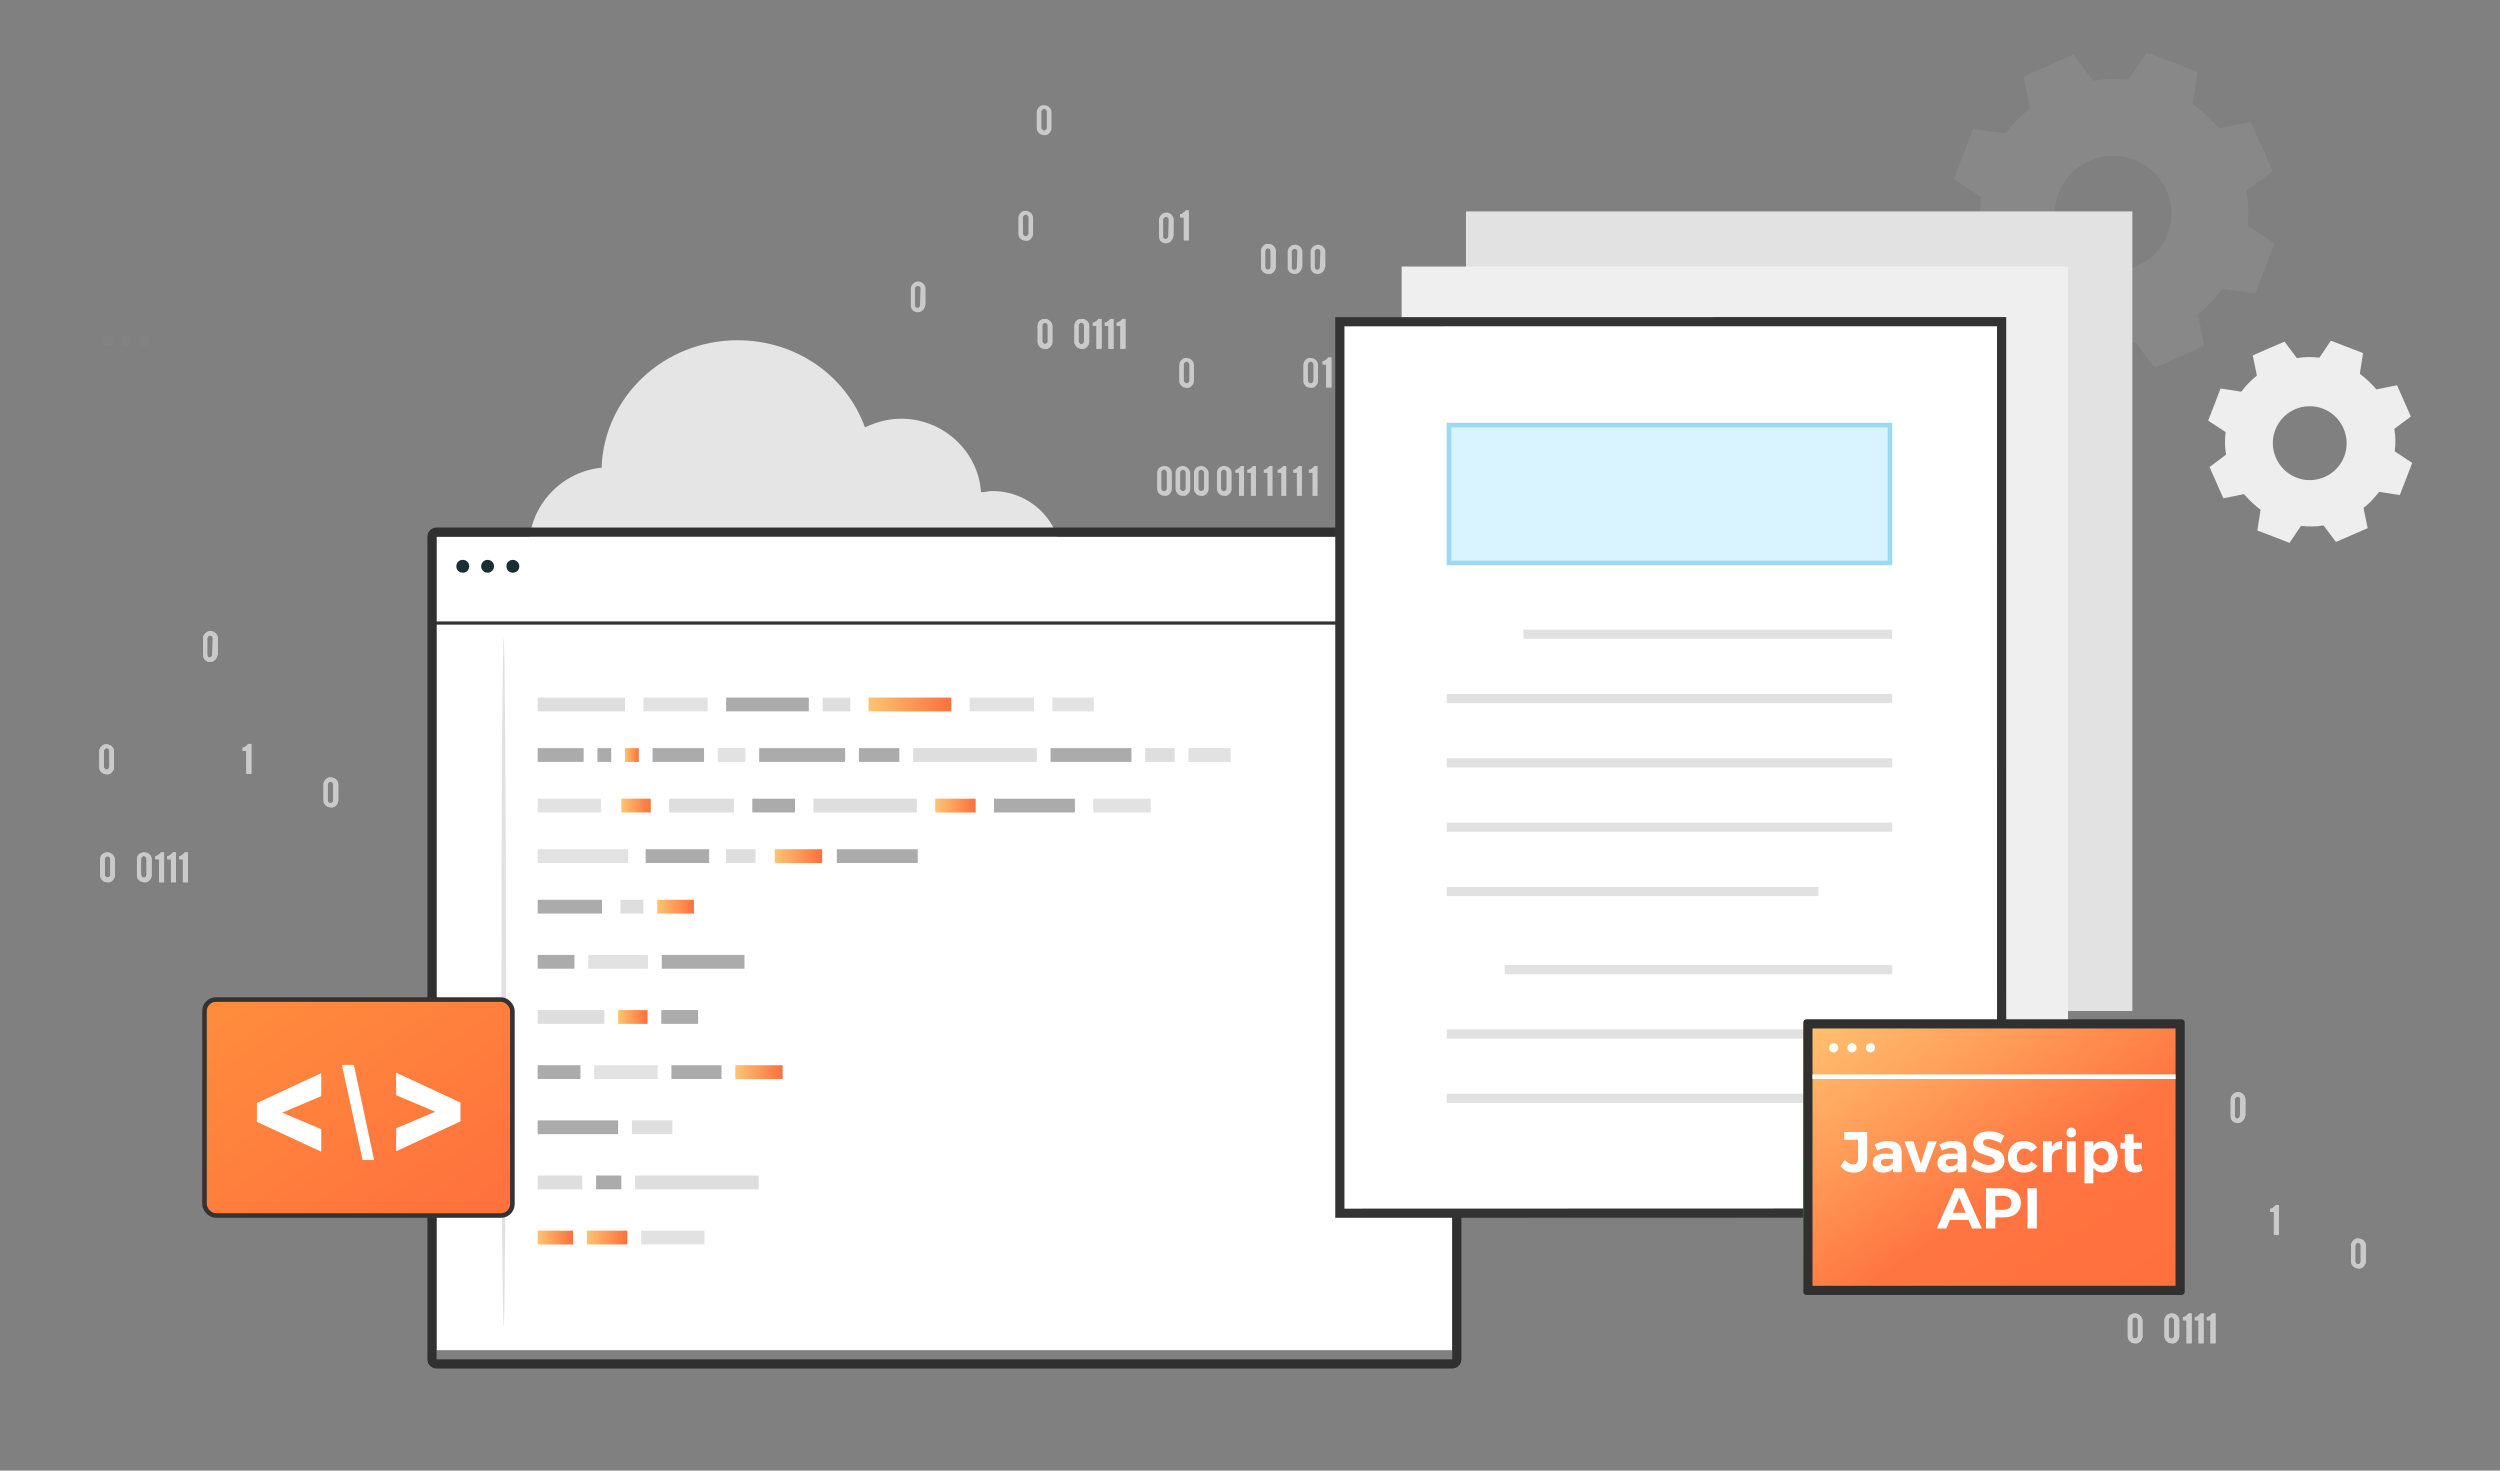 <svg width="544" height="320" viewBox="0 0 544 320" fill="none" xmlns="http://www.w3.org/2000/svg">
<rect x="0" y="0" width="544" height="320" fill="#808080" stroke="none"/>
<g opacity="0.3">
<g opacity="0.3">
<path opacity="0.3" d="M24.7 74.133C24.7 74.733 24.2 75.333 23.5 75.333C22.9 75.333 22.3 74.833 22.3 74.133C22.3 73.533 22.8 72.933 23.5 72.933C24.1 72.933 24.7 73.433 24.7 74.133Z" fill="#E1E1E1"/>
</g>
</g>
<g opacity="0.3">
<g opacity="0.3">
<path opacity="0.3" d="M27.5 75.333C28.163 75.333 28.7 74.795 28.7 74.133C28.7 73.47 28.163 72.933 27.5 72.933C26.837 72.933 26.3 73.47 26.3 74.133C26.3 74.795 26.837 75.333 27.5 75.333Z" fill="#E1E1E1"/>
</g>
</g>
<g opacity="0.3">
<g opacity="0.3">
<path opacity="0.3" d="M32.6 74.133C32.6 74.733 32.1 75.333 31.4 75.333C30.8 75.333 30.2 74.833 30.2 74.133C30.2 73.533 30.7 72.933 31.4 72.933C32.1 72.933 32.6 73.433 32.6 74.133Z" fill="#E1E1E1"/>
</g>
</g>
<path d="M118.7 140.42H100.4V158.617H118.7V140.42Z" fill="#E1E1E1"/>
<path d="M152 140.42H133.7V158.617H152V140.42Z" fill="#E1E1E1"/>
<path fill-rule="evenodd" clip-rule="evenodd" d="M517.7 107.027C516.7 108.326 515.6 109.526 514.3 110.526L515.2 114.925L508.3 117.925L505.6 114.325C504 114.625 502.4 114.625 500.7 114.425L498.2 118.125L491.2 115.425L491.9 110.926C490.6 109.926 489.4 108.826 488.3 107.526L483.8 108.426L480.8 101.628L484.4 98.928C484.1 97.328 484.1 95.729 484.3 94.029L480.5 91.529L483.2 84.531L487.7 85.231C488.7 83.931 489.8 82.731 491.1 81.731L490.2 77.332L497.1 74.332L499.8 77.932C501.4 77.632 503 77.632 504.7 77.832L507.2 74.133L514.2 76.832L513.5 81.331C514.8 82.331 516 83.431 517.1 84.731L521.6 83.831L524.6 90.63L521 93.329C521.3 94.929 521.3 96.528 521.1 98.228L524.9 100.728L522.2 107.726L517.7 107.027ZM510.1 99.328C511.7 95.229 509.6 90.53 505.5 88.93C501.3 87.33 496.7 89.43 495.1 93.529C493.5 97.628 495.6 102.327 499.7 103.927C503.8 105.527 508.5 103.527 510.1 99.328Z" fill="#EEEEEE"/>
<path fill-rule="evenodd" clip-rule="evenodd" d="M483.55 62.85C482.05 64.95 480.25 66.75 478.25 68.349L479.65 75.248L468.85 80.047L464.55 74.348C462.05 74.748 459.45 74.848 456.85 74.548L452.85 80.447L441.95 76.248L442.95 69.249C440.85 67.749 438.95 65.95 437.35 63.95L430.35 65.35L425.55 54.652L431.25 50.453C430.85 47.953 430.75 45.354 431.05 42.854L425.15 38.955L429.35 28.057L436.45 29.057C437.95 26.957 439.75 25.157 441.75 23.558L440.35 16.659L451.15 11.86L455.45 17.559C457.95 17.159 460.55 17.059 463.15 17.359L467.15 11.46L478.15 15.659L477.15 22.658C479.25 24.157 481.15 25.957 482.75 27.957L489.75 26.557L494.55 37.255L488.85 41.454C489.25 43.954 489.35 46.553 489.05 49.053L494.95 52.952L490.75 63.85L483.55 62.85ZM471.65 50.953C474.15 44.454 470.95 37.255 464.35 34.756C457.85 32.256 450.55 35.456 447.95 41.954C445.45 48.453 448.65 55.752 455.25 58.151C461.75 60.651 469.15 57.451 471.65 50.953Z" fill="#AAAAAA" fill-opacity="0.2"/>
<path d="M230.847 121.518C230.847 129.253 224.872 135.388 216.996 135.921H132.534C122.757 135.921 115.153 128.186 115.153 118.85C115.153 110.048 122.214 102.579 130.905 101.779C131.448 86.308 144.484 74.039 160.507 74.039C173.272 74.039 184.135 81.774 188.209 92.977C190.653 91.91 193.097 91.11 196.084 91.11C205.318 91.11 212.923 98.311 213.466 107.114C214.28 107.114 215.095 106.847 215.91 106.847C224.057 106.847 230.847 113.249 230.847 121.518Z" fill="#E5E5E5"/>
<path d="M464 46H319V220H464V46Z" fill="#E2E2E2"/>
<path d="M316 116.792H95V293.792H316V116.792Z" fill="white"/>
<path d="M102.1 123.224C102.1 124.024 101.5 124.624 100.7 124.624C99.9 124.624 99.3 124.024 99.3 123.224C99.3 122.424 99.9 121.824 100.7 121.824C101.5 121.824 102.1 122.424 102.1 123.224Z" fill="#1A2E35"/>
<path d="M106.1 124.624C106.873 124.624 107.5 123.997 107.5 123.224C107.5 122.451 106.873 121.824 106.1 121.824C105.327 121.824 104.7 122.451 104.7 123.224C104.7 123.997 105.327 124.624 106.1 124.624Z" fill="#1A2E35"/>
<path d="M113 123.224C113 124.024 112.4 124.624 111.6 124.624C110.8 124.624 110.2 124.024 110.2 123.224C110.2 122.424 110.8 121.824 111.6 121.824C112.3 121.824 113 122.424 113 123.224Z" fill="#1A2E35"/>
<path d="M109.6 288.792C109.35 288.792 109.1 255.192 109.1 213.792C109.1 172.392 109.35 138.792 109.6 138.792C109.85 138.792 110.1 172.392 110.1 213.792C110.1 255.192 109.85 288.792 109.6 288.792Z" fill="#E1E1E1"/>
<path d="M314.8 135.221H94.3V135.921H314.8V135.221Z" fill="#333333"/>
<path d="M136 151.792H117V154.792H136V151.792Z" fill="#DEDEDE"/>
<path d="M159.7 173.792H145.6V176.792H159.7V173.792Z" fill="#DEDEDE"/>
<path d="M173 173.792H163.7V176.792H173V173.792Z" fill="#ABABAB"/>
<path d="M126.3 231.792H117V234.792H126.3V231.792Z" fill="#ABABAB"/>
<path d="M199.5 173.792H177V176.792H199.5V173.792Z" fill="#DEDEDE"/>
<path d="M131.5 219.792H117V222.792H131.5V219.792Z" fill="#DEDEDE"/>
<path d="M146.3 243.792H137.5V246.792H146.3V243.792Z" fill="#DEDEDE"/>
<path d="M134.5 243.792H117V246.792H134.5V243.792Z" fill="#ABABAB"/>
<path d="M126.7 255.792H117V258.792H126.7V255.792Z" fill="#DEDEDE"/>
<path d="M154 151.792H140V154.792H154V151.792Z" fill="#E2E2E2"/>
<path d="M154.3 184.792H140.5V187.792H154.3V184.792Z" fill="#ABABAB"/>
<path d="M140 195.792H135V198.792H140V195.792Z" fill="#DEDEDE"/>
<path d="M141 207.792H128V210.792H141V207.792Z" fill="#E2E2E2"/>
<path d="M162 207.792H144V210.792H162V207.792Z" fill="#ABABAB"/>
<path d="M131 195.792H117V198.792H131V195.792Z" fill="#ABABAB"/>
<path d="M125 207.792H117V210.792H125V207.792Z" fill="#ABABAB"/>
<path d="M151 195.792H143V198.792H151V195.792Z" fill="url(#paint0_linear_3404_59074)"/>
<path d="M124.7 267.792H117V270.792H124.7V267.792Z" fill="url(#paint1_linear_3404_59074)"/>
<path d="M130.8 173.792H117V176.792H130.8V173.792Z" fill="#E2E2E2"/>
<path d="M143.1 231.792H129.3V234.792H143.1V231.792Z" fill="#E2E2E2"/>
<path d="M136.7 184.792H117V187.792H136.7V184.792Z" fill="#E2E2E2"/>
<path d="M225 151.792H211V154.792H225V151.792Z" fill="#E2E2E2"/>
<path d="M153.3 267.792H139.5V270.792H153.3V267.792Z" fill="#E2E2E2"/>
<path d="M238 151.792H229V154.792H238V151.792Z" fill="#E2E2E2"/>
<path d="M267.8 162.792H258.6V165.792H267.8V162.792Z" fill="#E2E2E2"/>
<path d="M176 151.792H158V154.792H176V151.792Z" fill="#ABABAB"/>
<path d="M246.2 162.792H228.6V165.792H246.2V162.792Z" fill="#ABABAB"/>
<path d="M233.9 173.792H216.3V176.792H233.9V173.792Z" fill="#ABABAB"/>
<path d="M199.7 184.792H182.1V187.792H199.7V184.792Z" fill="#ABABAB"/>
<path d="M250.4 173.792H237.9V176.792H250.4V173.792Z" fill="#E2E2E2"/>
<path d="M207 151.792H189V154.792H207V151.792Z" fill="url(#paint2_linear_3404_59074)"/>
<path d="M178.9 184.792H168.6V187.792H178.9V184.792Z" fill="url(#paint3_linear_3404_59074)"/>
<path d="M170.3 231.792H160V234.792H170.3V231.792Z" fill="url(#paint4_linear_3404_59074)"/>
<path d="M185 151.792H179V154.792H185V151.792Z" fill="#DEDEDE"/>
<path d="M164.4 184.792H158V187.792H164.4V184.792Z" fill="#DEDEDE"/>
<path d="M255.6 162.792H249.2V165.792H255.6V162.792Z" fill="#DEDEDE"/>
<path d="M127 162.792H117V165.792H127V162.792Z" fill="#ABABAB"/>
<path d="M151.9 219.792H143.9V222.792H151.9V219.792Z" fill="#ABABAB"/>
<path d="M133 162.792H130V165.792H133V162.792Z" fill="#ABABAB"/>
<path d="M225.6 162.792H198.7V165.792H225.6V162.792Z" fill="#DEDEDE"/>
<path d="M165.1 255.792H138.2V258.792H165.1V255.792Z" fill="#DEDEDE"/>
<path d="M139 162.792H136V165.792H139V162.792Z" fill="url(#paint5_linear_3404_59074)"/>
<path d="M195.7 162.792H186.9V165.792H195.7V162.792Z" fill="#ABABAB"/>
<path d="M212.3 173.792H203.5V176.792H212.3V173.792Z" fill="url(#paint6_linear_3404_59074)"/>
<path d="M136.5 267.792H127.7V270.792H136.5V267.792Z" fill="url(#paint7_linear_3404_59074)"/>
<path d="M183.9 162.792H165.2V165.792H183.9V162.792Z" fill="#ABABAB"/>
<path d="M157 231.792H146.1V234.792H157V231.792Z" fill="#ABABAB"/>
<path d="M135.2 255.792H129.7V258.792H135.2V255.792Z" fill="#ABABAB"/>
<path d="M162.2 162.792H156.2V165.792H162.2V162.792Z" fill="#E2E2E2"/>
<path d="M141.6 173.792H135.2V176.792H141.6V173.792Z" fill="url(#paint8_linear_3404_59074)"/>
<path d="M140.9 219.792H134.5V222.792H140.9V219.792Z" fill="url(#paint9_linear_3404_59074)"/>
<path d="M153.2 162.792H142V165.792H153.2V162.792Z" fill="#ABABAB"/>
<path d="M259.8 82.9C259.8 83.299 259.6 83.7 259.3 83.999C259 84.299 258.6 84.499 258.2 84.399C257.3 84.399 256.6 83.7 256.6 82.9V79.4C256.6 79 256.8 78.6 257.1 78.3C257.4 78.001 257.8 77.8 258.2 77.9C259.1 77.9 259.8 78.6 259.8 79.4V82.9ZM258.8 79.3C258.8 79.1 258.7 79 258.6 78.9C258.5 78.8 258.4 78.7 258.2 78.7C258.1 78.7 257.9 78.8 257.8 78.9C257.7 79 257.6 79.2 257.6 79.3V82.8C257.6 82.9 257.7 83.1 257.8 83.2C257.9 83.299 258 83.4 258.2 83.4C258.5 83.4 258.8 83.1 258.8 82.8V79.3Z" fill="#CACACA"/>
<path d="M308.6 90.098C308.6 90.498 308.4 90.898 308.1 91.198C307.8 91.498 307.4 91.698 307 91.598C306.1 91.598 305.4 90.898 305.4 90.098V86.599C305.4 86.199 305.6 85.799 305.9 85.499C306.2 85.199 306.6 84.999 307 85.099C307.9 85.099 308.6 85.799 308.6 86.599V90.098ZM307.5 86.599C307.5 86.299 307.2 85.999 306.9 85.999C306.7 85.999 306.6 86.099 306.5 86.199C306.4 86.299 306.3 86.499 306.3 86.599V90.098C306.3 90.198 306.4 90.398 306.5 90.498C306.6 90.598 306.7 90.698 306.9 90.698C307.2 90.698 307.5 90.398 307.5 90.098V86.599Z" fill="#CACACA"/>
<path d="M283.3 58.151C283.3 58.531 283.1 58.911 282.8 59.196C282.2 59.767 281.2 59.767 280.6 59.196C280.3 58.911 280.2 58.531 280.2 58.151V54.728C280.2 54.348 280.4 53.968 280.7 53.683C281.3 53.112 282.3 53.112 282.9 53.683C283.2 53.968 283.4 54.348 283.4 54.728V58.151H283.3ZM282.3 54.728C282.3 54.443 282.1 54.158 281.7 54.158C281.5 54.158 281.4 54.253 281.3 54.348C281.2 54.443 281.1 54.538 281.1 54.728V58.151C281.1 58.436 281.3 58.721 281.6 58.721C281.9 58.721 282.2 58.436 282.2 58.151L282.3 54.728Z" fill="#CACACA"/>
<path d="M259 106.395C259 106.795 258.8 107.195 258.5 107.495C258.2 107.795 257.8 107.995 257.4 107.895C257 107.895 256.6 107.795 256.3 107.495C256 107.195 255.8 106.795 255.8 106.395V102.896C255.8 101.996 256.5 101.396 257.4 101.396C257.8 101.396 258.2 101.596 258.5 101.896C258.8 102.196 259 102.596 259 102.996V106.395ZM258 102.796C258 102.696 257.9 102.496 257.8 102.396C257.6 102.196 257.2 102.196 257 102.396C256.9 102.496 256.8 102.596 256.8 102.796V106.295C256.8 106.395 256.9 106.595 257 106.695C257.2 106.895 257.6 106.895 257.8 106.695C257.9 106.595 258 106.495 258 106.295V102.796Z" fill="#CACACA"/>
<path d="M255 106.395C255 106.795 254.8 107.195 254.5 107.495C254.2 107.795 253.8 107.995 253.4 107.895C252.5 107.895 251.8 107.195 251.8 106.395V102.896C251.8 101.996 252.5 101.396 253.4 101.396C254.3 101.396 255 102.096 255 102.896V106.395ZM253.9 102.796C253.9 102.696 253.8 102.496 253.7 102.396C253.6 102.296 253.5 102.196 253.3 102.196C253.1 102.196 253 102.296 252.9 102.396C252.8 102.496 252.7 102.596 252.7 102.796V106.295C252.7 106.395 252.8 106.595 252.9 106.695C253 106.795 253.1 106.895 253.3 106.895C253.6 106.895 253.9 106.595 253.9 106.295V102.796Z" fill="#CACACA"/>
<path d="M269.6 107.895V102.896H268.8V102.196C269.1 102.196 269.3 102.096 269.5 101.896C269.7 101.796 269.9 101.596 270 101.396H270.7V107.895H269.6Z" fill="#CACACA"/>
<path d="M272.2 107.895V102.896H271.4V102.196C271.7 102.196 271.9 102.096 272.1 101.896C272.3 101.796 272.5 101.596 272.6 101.396H273.3V107.895H272.2Z" fill="#CACACA"/>
<path d="M275.8 107.895V102.896H275V102.196C275.3 102.196 275.5 102.096 275.7 101.896C275.9 101.796 276.1 101.596 276.2 101.396H276.9V107.895H275.8Z" fill="#CACACA"/>
<path d="M288.6 84.299V79.3H287.8V78.6C288.1 78.6 288.3 78.5 288.5 78.3C288.7 78.201 288.9 78.001 289 77.8H289.7V84.299H288.6Z" fill="#CACACA"/>
<path d="M286.8 82.9C286.8 83.299 286.6 83.7 286.3 83.999C286 84.299 285.6 84.499 285.2 84.399C284.3 84.399 283.6 83.7 283.6 82.9V79.4C283.6 79 283.8 78.6 284.1 78.3C284.4 78.001 284.8 77.8 285.2 77.9C286.1 77.9 286.8 78.6 286.8 79.4V82.9ZM285.8 79.3C285.8 79.1 285.7 79 285.6 78.9C285.5 78.8 285.4 78.7 285.2 78.7C285.1 78.7 284.9 78.8 284.8 78.9C284.7 79 284.6 79.2 284.6 79.3V82.8C284.6 82.9 284.7 83.1 284.8 83.2C284.9 83.299 285 83.4 285.2 83.4C285.5 83.4 285.8 83.1 285.8 82.8V79.3Z" fill="#CACACA"/>
<path d="M308.6 90.098C308.6 90.498 308.4 90.898 308.1 91.198C307.8 91.498 307.4 91.698 307 91.598C306.1 91.598 305.4 90.898 305.4 90.098V86.599C305.4 86.199 305.6 85.799 305.9 85.499C306.2 85.199 306.6 84.999 307 85.099C307.9 85.099 308.6 85.799 308.6 86.599V90.098ZM307.5 86.599C307.5 86.299 307.2 85.999 306.9 85.999C306.7 85.999 306.6 86.099 306.5 86.199C306.4 86.299 306.3 86.499 306.3 86.599V90.098C306.3 90.198 306.4 90.398 306.5 90.498C306.6 90.598 306.7 90.698 306.9 90.698C307.2 90.698 307.5 90.398 307.5 90.098V86.599Z" fill="#CACACA"/>
<path d="M288.3 58.151C288.3 58.531 288.1 58.911 287.8 59.196C287.2 59.767 286.2 59.767 285.6 59.196C285.3 58.911 285.2 58.531 285.2 58.151V54.728C285.2 54.348 285.4 53.968 285.7 53.683C286.3 53.112 287.3 53.112 287.9 53.683C288.2 53.968 288.4 54.348 288.4 54.728V58.151H288.3ZM287.3 54.728C287.3 54.443 287.1 54.158 286.7 54.158C286.5 54.158 286.4 54.253 286.3 54.348C286.2 54.443 286.1 54.538 286.1 54.728V58.151C286.1 58.436 286.3 58.721 286.6 58.721C286.9 58.721 287.2 58.436 287.2 58.151L287.3 54.728Z" fill="#CACACA"/>
<path d="M263 106.395C263 106.795 262.8 107.195 262.5 107.495C262.2 107.795 261.8 107.995 261.4 107.895C261 107.895 260.6 107.795 260.3 107.495C260 107.195 259.8 106.795 259.8 106.395V102.896C259.8 101.996 260.5 101.396 261.4 101.396C261.8 101.396 262.2 101.596 262.5 101.896C262.8 102.196 263 102.596 263 102.996V106.395ZM262 102.796C262 102.696 261.9 102.496 261.8 102.396C261.6 102.196 261.2 102.196 261 102.396C260.9 102.496 260.8 102.596 260.8 102.796V106.295C260.8 106.395 260.9 106.595 261 106.695C261.2 106.895 261.6 106.895 261.8 106.695C261.9 106.595 262 106.495 262 106.295V102.796Z" fill="#CACACA"/>
<path d="M268 106.395C268 106.795 267.8 107.195 267.5 107.495C267.2 107.795 266.8 107.995 266.4 107.895C265.5 107.895 264.8 107.195 264.8 106.395V102.896C264.8 101.996 265.5 101.396 266.4 101.396C267.3 101.396 268 102.096 268 102.896V106.395ZM266.9 102.796C266.9 102.696 266.8 102.496 266.7 102.396C266.6 102.296 266.5 102.196 266.3 102.196C266.1 102.196 266 102.296 265.9 102.396C265.8 102.496 265.7 102.596 265.7 102.796V106.295C265.7 106.395 265.8 106.595 265.9 106.695C266 106.795 266.1 106.895 266.3 106.895C266.6 106.895 266.9 106.595 266.9 106.295V102.796Z" fill="#CACACA"/>
<path d="M285.6 107.895V102.896H284.8V102.196C285.1 102.196 285.3 102.096 285.5 101.896C285.7 101.796 285.9 101.596 286 101.396H286.7V107.895H285.6Z" fill="#CACACA"/>
<path d="M282.2 107.895V102.896H281.4V102.196C281.7 102.196 281.9 102.096 282.1 101.896C282.3 101.796 282.5 101.596 282.6 101.396H283.3V107.895H282.2Z" fill="#CACACA"/>
<path d="M278.8 107.895V102.896H278V102.196C278.3 102.196 278.5 102.096 278.7 101.896C278.9 101.796 279.1 101.596 279.2 101.396H279.9V107.895H278.8Z" fill="#CACACA"/>
<path d="M288.6 84.299V79.3H287.8V78.6C288.1 78.6 288.3 78.5 288.5 78.3C288.7 78.201 288.9 78.001 289 77.8H289.7V84.299H288.6Z" fill="#CACACA"/>
<path d="M228.8 27.9C228.8 28.299 228.6 28.7 228.3 28.999C228 29.299 227.6 29.499 227.2 29.399C226.3 29.399 225.6 28.7 225.6 27.9V24.4C225.6 24 225.8 23.6 226.1 23.3C226.4 23 226.8 22.8 227.2 22.901C228.1 22.901 228.8 23.6 228.8 24.4V27.9ZM227.8 24.3C227.8 24.1 227.7 24 227.6 23.9C227.5 23.8 227.4 23.7 227.2 23.7C227.1 23.7 226.9 23.8 226.8 23.9C226.7 24 226.6 24.2 226.6 24.3V27.8C226.6 27.9 226.7 28.1 226.8 28.2C226.9 28.299 227 28.399 227.2 28.399C227.5 28.399 227.8 28.1 227.8 27.8V24.3Z" fill="#CACACA"/>
<path d="M277.6 58.098C277.6 58.498 277.4 58.898 277.1 59.198C276.8 59.498 276.4 59.698 276 59.598C275.1 59.598 274.4 58.898 274.4 58.098V54.599C274.4 54.199 274.6 53.799 274.9 53.499C275.2 53.199 275.6 52.999 276 53.099C276.9 53.099 277.6 53.799 277.6 54.599V58.098ZM276.5 54.599C276.5 54.299 276.2 53.999 275.9 53.999C275.7 53.999 275.6 54.099 275.5 54.199C275.4 54.299 275.3 54.499 275.3 54.599V58.098C275.3 58.198 275.4 58.398 275.5 58.498C275.6 58.598 275.7 58.698 275.9 58.698C276.2 58.698 276.5 58.398 276.5 58.098V54.599Z" fill="#CACACA"/>
<path d="M201.3 66.404C201.3 66.804 201.1 67.204 200.8 67.504C200.2 68.104 199.2 68.104 198.6 67.504C198.3 67.204 198.2 66.804 198.2 66.404V62.805C198.2 62.405 198.4 62.005 198.7 61.705C199.3 61.105 200.3 61.105 200.9 61.705C201.2 62.005 201.4 62.405 201.4 62.805V66.404H201.3ZM200.3 62.805C200.3 62.505 200.1 62.205 199.7 62.205C199.5 62.205 199.4 62.305 199.3 62.405C199.2 62.505 199.1 62.605 199.1 62.805V66.404C199.1 66.704 199.3 67.004 199.6 67.004C199.9 67.004 200.2 66.704 200.2 66.404L200.3 62.805Z" fill="#CACACA"/>
<path d="M229 74.395C229 74.795 228.8 75.195 228.5 75.495C228.2 75.795 227.8 75.995 227.4 75.895C227 75.895 226.6 75.795 226.3 75.495C226 75.195 225.8 74.795 225.8 74.395V70.896C225.8 69.996 226.5 69.396 227.4 69.396C227.8 69.396 228.2 69.596 228.5 69.896C228.8 70.196 229 70.596 229 70.996V74.395ZM228 70.796C228 70.696 227.9 70.496 227.8 70.396C227.6 70.196 227.2 70.196 227 70.396C226.9 70.496 226.8 70.596 226.8 70.796V74.295C226.8 74.395 226.9 74.595 227 74.695C227.2 74.895 227.6 74.895 227.8 74.695C227.9 74.595 228 74.495 228 74.295V70.796Z" fill="#CACACA"/>
<path d="M237 74.395C237 74.795 236.8 75.195 236.5 75.495C236.2 75.795 235.8 75.995 235.4 75.895C234.5 75.895 233.8 75.195 233.8 74.395V70.896C233.8 69.996 234.5 69.396 235.4 69.396C236.3 69.396 237 70.096 237 70.896V74.395ZM235.9 70.796C235.9 70.696 235.8 70.496 235.7 70.396C235.6 70.296 235.5 70.196 235.3 70.196C235.1 70.196 235 70.296 234.9 70.396C234.8 70.496 234.7 70.596 234.7 70.796V74.295C234.7 74.395 234.8 74.595 234.9 74.695C235 74.795 235.1 74.895 235.3 74.895C235.6 74.895 235.9 74.595 235.9 74.295V70.796Z" fill="#CACACA"/>
<path d="M238.6 75.895V70.896H237.8V70.196C238.1 70.196 238.3 70.096 238.5 69.896C238.7 69.796 238.9 69.596 239 69.396H239.7V75.895H238.6Z" fill="#CACACA"/>
<path d="M241.2 75.895V70.896H240.4V70.196C240.7 70.196 240.9 70.096 241.1 69.896C241.3 69.796 241.5 69.596 241.6 69.396H242.3V75.895H241.2Z" fill="#CACACA"/>
<path d="M243.8 75.895V70.896H243V70.196C243.3 70.196 243.5 70.096 243.7 69.896C243.9 69.796 244.1 69.596 244.2 69.396H244.9V75.895H243.8Z" fill="#CACACA"/>
<path d="M257.6 52.299V47.3H256.8V46.6C257.1 46.6 257.3 46.5 257.5 46.3C257.7 46.2 257.9 46.001 258 45.8H258.7V52.299H257.6Z" fill="#CACACA"/>
<path d="M224.8 50.9C224.8 51.3 224.6 51.7 224.3 51.999C224 52.299 223.6 52.499 223.2 52.399C222.3 52.399 221.6 51.7 221.6 50.9V47.4C221.6 47 221.8 46.6 222.1 46.3C222.4 46.001 222.8 45.8 223.2 45.901C224.1 45.901 224.8 46.6 224.8 47.4V50.9ZM223.8 47.3C223.8 47.1 223.7 47 223.6 46.9C223.5 46.8 223.4 46.7 223.2 46.7C223.1 46.7 222.9 46.8 222.8 46.9C222.7 47 222.6 47.2 222.6 47.3V50.8C222.6 50.9 222.7 51.1 222.8 51.2C222.9 51.3 223 51.4 223.2 51.4C223.5 51.4 223.8 51.1 223.8 50.8V47.3Z" fill="#CACACA"/>
<path d="M277.6 58.098C277.6 58.498 277.4 58.898 277.1 59.198C276.8 59.498 276.4 59.698 276 59.598C275.1 59.598 274.4 58.898 274.4 58.098V54.599C274.4 54.199 274.6 53.799 274.9 53.499C275.2 53.199 275.6 52.999 276 53.099C276.9 53.099 277.6 53.799 277.6 54.599V58.098ZM276.5 54.599C276.5 54.299 276.2 53.999 275.9 53.999C275.7 53.999 275.6 54.099 275.5 54.199C275.4 54.299 275.3 54.499 275.3 54.599V58.098C275.3 58.198 275.4 58.398 275.5 58.498C275.6 58.598 275.7 58.698 275.9 58.698C276.2 58.698 276.5 58.398 276.5 58.098V54.599Z" fill="#CACACA"/>
<path d="M255.3 51.404C255.3 51.804 255.1 52.204 254.8 52.504C254.2 53.104 253.2 53.104 252.6 52.504C252.3 52.204 252.2 51.804 252.2 51.404V47.805C252.2 47.405 252.4 47.005 252.7 46.705C253.3 46.105 254.3 46.105 254.9 46.705C255.2 47.005 255.4 47.405 255.4 47.805V51.404H255.3ZM254.3 47.805C254.3 47.505 254.1 47.205 253.7 47.205C253.5 47.205 253.4 47.305 253.3 47.405C253.2 47.505 253.1 47.605 253.1 47.805V51.404C253.1 51.704 253.3 52.004 253.6 52.004C253.9 52.004 254.2 51.704 254.2 51.404L254.3 47.805Z" fill="#CACACA"/>
<path d="M229 74.395C229 74.795 228.8 75.195 228.5 75.495C228.2 75.795 227.8 75.995 227.4 75.895C227 75.895 226.6 75.795 226.3 75.495C226 75.195 225.8 74.795 225.8 74.395V70.896C225.8 69.996 226.5 69.396 227.4 69.396C227.8 69.396 228.2 69.596 228.5 69.896C228.8 70.196 229 70.596 229 70.996V74.395ZM228 70.796C228 70.696 227.9 70.496 227.8 70.396C227.6 70.196 227.2 70.196 227 70.396C226.9 70.496 226.8 70.596 226.8 70.796V74.295C226.8 74.395 226.9 74.595 227 74.695C227.2 74.895 227.6 74.895 227.8 74.695C227.9 74.595 228 74.495 228 74.295V70.796Z" fill="#CACACA"/>
<path d="M237 74.395C237 74.795 236.8 75.195 236.5 75.495C236.2 75.795 235.8 75.995 235.4 75.895C234.5 75.895 233.8 75.195 233.8 74.395V70.896C233.8 69.996 234.5 69.396 235.4 69.396C236.3 69.396 237 70.096 237 70.896V74.395ZM235.9 70.796C235.9 70.696 235.8 70.496 235.7 70.396C235.6 70.296 235.5 70.196 235.3 70.196C235.1 70.196 235 70.296 234.9 70.396C234.8 70.496 234.7 70.596 234.7 70.796V74.295C234.7 74.395 234.8 74.595 234.9 74.695C235 74.795 235.1 74.895 235.3 74.895C235.6 74.895 235.9 74.595 235.9 74.295V70.796Z" fill="#CACACA"/>
<path d="M238.6 75.895V70.896H237.8V70.196C238.1 70.196 238.3 70.096 238.5 69.896C238.7 69.796 238.9 69.596 239 69.396H239.7V75.895H238.6Z" fill="#CACACA"/>
<path d="M241.2 75.895V70.896H240.4V70.196C240.7 70.196 240.9 70.096 241.1 69.896C241.3 69.796 241.5 69.596 241.6 69.396H242.3V75.895H241.2Z" fill="#CACACA"/>
<path d="M243.8 75.895V70.896H243V70.196C243.3 70.196 243.5 70.096 243.7 69.896C243.9 69.796 244.1 69.596 244.2 69.396H244.9V75.895H243.8Z" fill="#CACACA"/>
<path d="M257.6 52.299V47.3H256.8V46.6C257.1 46.6 257.3 46.5 257.5 46.3C257.7 46.2 257.9 46.001 258 45.8H258.7V52.299H257.6Z" fill="#CACACA"/>
<path d="M24.8 166.979C24.8 167.379 24.6 167.778 24.3 168.078C24 168.378 23.6 168.578 23.2 168.478C22.3 168.478 21.6 167.778 21.6 166.979V163.479C21.6 163.079 21.8 162.679 22.1 162.379C22.4 162.079 22.8 161.88 23.2 161.979C24.1 161.979 24.8 162.679 24.8 163.479V166.979ZM23.8 163.379C23.8 163.179 23.7 163.079 23.6 162.979C23.5 162.879 23.4 162.779 23.2 162.779C23.1 162.779 22.9 162.879 22.8 162.979C22.7 163.079 22.6 163.279 22.6 163.379V166.879C22.6 166.979 22.7 167.179 22.8 167.279C22.9 167.379 23 167.478 23.2 167.478C23.5 167.478 23.8 167.179 23.8 166.879V163.379Z" fill="#CACACA"/>
<path d="M73.6 174.177C73.6 174.577 73.4 174.977 73.1 175.277C72.8 175.577 72.4 175.777 72 175.677C71.1 175.677 70.4 174.977 70.4 174.177V170.678C70.4 170.278 70.6 169.878 70.9 169.578C71.2 169.278 71.6 169.078 72 169.178C72.9 169.178 73.6 169.878 73.6 170.678V174.177ZM72.5 170.678C72.5 170.378 72.2 170.078 71.9 170.078C71.7 170.078 71.6 170.178 71.5 170.278C71.4 170.378 71.3 170.578 71.3 170.678V174.177C71.3 174.277 71.4 174.477 71.5 174.577C71.6 174.677 71.7 174.777 71.9 174.777C72.2 174.777 72.5 174.477 72.5 174.177V170.678Z" fill="#CACACA"/>
<path d="M47.3 142.483C47.3 142.883 47.1 143.283 46.8 143.583C46.2 144.183 45.2 144.183 44.6 143.583C44.3 143.283 44.2 142.883 44.2 142.483V138.884C44.2 138.484 44.4 138.084 44.7 137.784C45.3 137.184 46.3 137.184 46.9 137.784C47.2 138.084 47.4 138.484 47.4 138.884V142.483H47.3ZM46.3 138.884C46.3 138.584 46.1 138.284 45.7 138.284C45.5 138.284 45.4 138.384 45.3 138.484C45.2 138.584 45.1 138.684 45.1 138.884V142.483C45.1 142.783 45.3 143.083 45.6 143.083C45.9 143.083 46.2 142.783 46.2 142.483L46.3 138.884Z" fill="#CACACA"/>
<path d="M25 190.474C25 190.874 24.8 191.274 24.5 191.574C24.2 191.874 23.8 192.074 23.4 191.974C23 191.974 22.6 191.874 22.3 191.574C22 191.274 21.8 190.874 21.8 190.474V186.975C21.8 186.075 22.5 185.475 23.4 185.475C23.8 185.475 24.2 185.675 24.5 185.975C24.8 186.275 25 186.675 25 187.075V190.474ZM24 186.875C24 186.775 23.9 186.575 23.8 186.475C23.6 186.275 23.2 186.275 23 186.475C22.9 186.575 22.8 186.675 22.8 186.875V190.374C22.8 190.474 22.9 190.674 23 190.774C23.2 190.974 23.6 190.974 23.8 190.774C23.9 190.674 24 190.574 24 190.374V186.875Z" fill="#CACACA"/>
<path d="M33 190.474C33 190.874 32.8 191.274 32.5 191.574C32.2 191.874 31.8 192.074 31.4 191.974C30.5 191.974 29.8 191.274 29.8 190.474V186.975C29.8 186.075 30.5 185.475 31.4 185.475C32.3 185.475 33 186.175 33 186.975V190.474ZM31.9 186.875C31.9 186.775 31.8 186.575 31.7 186.475C31.6 186.375 31.5 186.275 31.3 186.275C31.1 186.275 31 186.375 30.9 186.475C30.8 186.575 30.7 186.675 30.7 186.875V190.374C30.7 190.474 30.8 190.674 30.9 190.774C31 190.874 31.1 190.974 31.3 190.974C31.6 190.974 31.9 190.674 31.9 190.374V186.875Z" fill="#CACACA"/>
<path d="M34.6 191.974V186.975H33.8V186.275C34.1 186.275 34.3 186.175 34.5 185.975C34.7 185.875 34.9 185.675 35 185.475H35.7V191.974H34.6Z" fill="#CACACA"/>
<path d="M37.2 191.974V186.975H36.4V186.275C36.7 186.275 36.9 186.175 37.1 185.975C37.3 185.875 37.5 185.675 37.6 185.475H38.3V191.974H37.2Z" fill="#CACACA"/>
<path d="M39.8 191.974V186.975H39V186.275C39.3 186.275 39.5 186.175 39.7 185.975C39.9 185.875 40.1 185.675 40.2 185.475H40.9V191.974H39.8Z" fill="#CACACA"/>
<path d="M53.6 168.378V163.379H52.8V162.679C53.1 162.679 53.3 162.579 53.5 162.379C53.7 162.279 53.9 162.079 54 161.88H54.7V168.378H53.6Z" fill="#CACACA"/>
<path d="M24.8 166.979C24.8 167.379 24.6 167.778 24.3 168.078C24 168.378 23.6 168.578 23.2 168.478C22.3 168.478 21.6 167.778 21.6 166.979V163.479C21.6 163.079 21.8 162.679 22.1 162.379C22.4 162.079 22.8 161.88 23.2 161.979C24.1 161.979 24.8 162.679 24.8 163.479V166.979ZM23.8 163.379C23.8 163.179 23.7 163.079 23.6 162.979C23.5 162.879 23.4 162.779 23.2 162.779C23.1 162.779 22.9 162.879 22.8 162.979C22.7 163.079 22.6 163.279 22.6 163.379V166.879C22.6 166.979 22.7 167.179 22.8 167.279C22.9 167.379 23 167.478 23.2 167.478C23.5 167.478 23.8 167.179 23.8 166.879V163.379Z" fill="#CACACA"/>
<path d="M73.6 174.177C73.6 174.577 73.4 174.977 73.1 175.277C72.8 175.577 72.4 175.777 72 175.677C71.1 175.677 70.4 174.977 70.4 174.177V170.678C70.4 170.278 70.6 169.878 70.9 169.578C71.2 169.278 71.6 169.078 72 169.178C72.9 169.178 73.6 169.878 73.6 170.678V174.177ZM72.5 170.678C72.5 170.378 72.2 170.078 71.9 170.078C71.7 170.078 71.6 170.178 71.5 170.278C71.4 170.378 71.3 170.578 71.3 170.678V174.177C71.3 174.277 71.4 174.477 71.5 174.577C71.6 174.677 71.7 174.777 71.9 174.777C72.2 174.777 72.5 174.477 72.5 174.177V170.678Z" fill="#CACACA"/>
<path d="M47.3 142.483C47.3 142.883 47.1 143.283 46.8 143.583C46.2 144.183 45.2 144.183 44.6 143.583C44.3 143.283 44.2 142.883 44.2 142.483V138.884C44.2 138.484 44.4 138.084 44.7 137.784C45.3 137.184 46.3 137.184 46.9 137.784C47.2 138.084 47.4 138.484 47.4 138.884V142.483H47.3ZM46.3 138.884C46.3 138.584 46.1 138.284 45.7 138.284C45.5 138.284 45.4 138.384 45.3 138.484C45.2 138.584 45.1 138.684 45.1 138.884V142.483C45.1 142.783 45.3 143.083 45.6 143.083C45.9 143.083 46.2 142.783 46.2 142.483L46.3 138.884Z" fill="#CACACA"/>
<path d="M25 190.474C25 190.874 24.8 191.274 24.5 191.574C24.2 191.874 23.8 192.074 23.4 191.974C23 191.974 22.6 191.874 22.3 191.574C22 191.274 21.8 190.874 21.8 190.474V186.975C21.8 186.075 22.5 185.475 23.4 185.475C23.8 185.475 24.2 185.675 24.5 185.975C24.8 186.275 25 186.675 25 187.075V190.474ZM24 186.875C24 186.775 23.9 186.575 23.8 186.475C23.6 186.275 23.2 186.275 23 186.475C22.9 186.575 22.8 186.675 22.8 186.875V190.374C22.8 190.474 22.9 190.674 23 190.774C23.2 190.974 23.6 190.974 23.8 190.774C23.9 190.674 24 190.574 24 190.374V186.875Z" fill="#CACACA"/>
<path d="M33 190.474C33 190.874 32.8 191.274 32.5 191.574C32.2 191.874 31.8 192.074 31.4 191.974C30.5 191.974 29.8 191.274 29.8 190.474V186.975C29.8 186.075 30.5 185.475 31.4 185.475C32.3 185.475 33 186.175 33 186.975V190.474ZM31.9 186.875C31.9 186.775 31.8 186.575 31.7 186.475C31.6 186.375 31.5 186.275 31.3 186.275C31.1 186.275 31 186.375 30.9 186.475C30.8 186.575 30.7 186.675 30.7 186.875V190.374C30.7 190.474 30.8 190.674 30.9 190.774C31 190.874 31.1 190.974 31.3 190.974C31.6 190.974 31.9 190.674 31.9 190.374V186.875Z" fill="#CACACA"/>
<path d="M34.6 191.974V186.975H33.8V186.275C34.1 186.275 34.3 186.175 34.5 185.975C34.7 185.875 34.9 185.675 35 185.475H35.7V191.974H34.6Z" fill="#CACACA"/>
<path d="M37.2 191.974V186.975H36.4V186.275C36.7 186.275 36.9 186.175 37.1 185.975C37.3 185.875 37.5 185.675 37.6 185.475H38.3V191.974H37.2Z" fill="#CACACA"/>
<path d="M39.8 191.974V186.975H39V186.275C39.3 186.275 39.5 186.175 39.7 185.975C39.9 185.875 40.1 185.675 40.2 185.475H40.9V191.974H39.8Z" fill="#CACACA"/>
<path d="M53.6 168.378V163.379H52.8V162.679C53.1 162.679 53.3 162.579 53.5 162.379C53.7 162.279 53.9 162.079 54 161.88H54.7V168.378H53.6Z" fill="#CACACA"/>
<path d="M466 267.312C466 267.712 465.8 268.111 465.5 268.411C465.2 268.711 464.8 268.911 464.4 268.811C463.5 268.811 462.8 268.111 462.8 267.312V263.812C462.8 263.412 463 263.012 463.3 262.712C463.6 262.412 464 262.213 464.4 262.313C465.3 262.313 466 263.012 466 263.812V267.312ZM465 263.712C465 263.512 464.9 263.412 464.8 263.312C464.7 263.212 464.6 263.112 464.4 263.112C464.3 263.112 464.1 263.212 464 263.312C463.9 263.412 463.8 263.612 463.8 263.712V267.212C463.8 267.312 463.9 267.512 464 267.612C464.1 267.712 464.2 267.812 464.4 267.812C464.7 267.812 465 267.512 465 267.212V263.712Z" fill="#CACACA"/>
<path d="M514.8 274.51C514.8 274.91 514.6 275.31 514.3 275.61C514 275.91 513.6 276.11 513.2 276.01C512.3 276.01 511.6 275.31 511.6 274.51V271.011C511.6 270.611 511.8 270.211 512.1 269.911C512.4 269.611 512.8 269.411 513.2 269.511C514.1 269.511 514.8 270.211 514.8 271.011V274.51ZM513.7 271.011C513.7 270.711 513.4 270.411 513.1 270.411C512.9 270.411 512.8 270.511 512.7 270.611C512.6 270.711 512.5 270.911 512.5 271.011V274.51C512.5 274.61 512.6 274.81 512.7 274.91C512.8 275.01 512.9 275.11 513.1 275.11C513.4 275.11 513.7 274.81 513.7 274.51V271.011Z" fill="#CACACA"/>
<path d="M488.5 242.816C488.5 243.216 488.3 243.616 488 243.916C487.4 244.516 486.4 244.516 485.8 243.916C485.5 243.616 485.4 243.216 485.4 242.816V239.217C485.4 238.817 485.6 238.417 485.9 238.117C486.5 237.517 487.5 237.517 488.1 238.117C488.4 238.417 488.6 238.817 488.6 239.217V242.816H488.5ZM487.5 239.217C487.5 238.917 487.3 238.617 486.9 238.617C486.7 238.617 486.6 238.717 486.5 238.817C486.4 238.917 486.3 239.017 486.3 239.217V242.816C486.3 243.116 486.5 243.416 486.8 243.416C487.1 243.416 487.4 243.116 487.4 242.816L487.5 239.217Z" fill="#CACACA"/>
<path d="M466.2 290.807C466.2 291.207 466 291.607 465.7 291.907C465.4 292.207 465 292.407 464.6 292.307C464.2 292.307 463.8 292.207 463.5 291.907C463.2 291.607 463 291.207 463 290.807V287.308C463 286.408 463.7 285.808 464.6 285.808C465 285.808 465.4 286.008 465.7 286.308C466 286.608 466.2 287.008 466.2 287.408V290.807ZM465.2 287.208C465.2 287.108 465.1 286.908 465 286.808C464.8 286.608 464.4 286.608 464.2 286.808C464.1 286.908 464 287.008 464 287.208V290.707C464 290.807 464.1 291.007 464.2 291.107C464.4 291.307 464.8 291.307 465 291.107C465.1 291.007 465.2 290.907 465.2 290.707V287.208Z" fill="#CACACA"/>
<path d="M474.2 290.807C474.2 291.207 474 291.607 473.7 291.907C473.4 292.207 473 292.407 472.6 292.307C471.7 292.307 471 291.607 471 290.807V287.308C471 286.408 471.7 285.808 472.6 285.808C473.5 285.808 474.2 286.508 474.2 287.308V290.807ZM473.1 287.208C473.1 287.108 473 286.908 472.9 286.808C472.8 286.708 472.7 286.608 472.5 286.608C472.3 286.608 472.2 286.708 472.1 286.808C472 286.908 471.9 287.008 471.9 287.208V290.707C471.9 290.807 472 291.007 472.1 291.107C472.2 291.207 472.3 291.307 472.5 291.307C472.8 291.307 473.1 291.007 473.1 290.707V287.208Z" fill="#CACACA"/>
<path d="M475.8 292.307V287.308H475V286.608C475.3 286.608 475.5 286.508 475.7 286.308C475.9 286.208 476.1 286.008 476.2 285.808H476.9V292.307H475.8Z" fill="#CACACA"/>
<path d="M478.4 292.307V287.308H477.6V286.608C477.9 286.608 478.1 286.508 478.3 286.308C478.5 286.208 478.7 286.008 478.8 285.808H479.5V292.307H478.4Z" fill="#CACACA"/>
<path d="M481 292.307V287.308H480.2V286.608C480.5 286.608 480.7 286.508 480.9 286.308C481.1 286.208 481.3 286.008 481.4 285.808H482.1V292.307H481Z" fill="#CACACA"/>
<path d="M494.8 268.711V263.712H494V263.012C494.3 263.012 494.5 262.912 494.7 262.712C494.9 262.612 495.1 262.412 495.2 262.213H495.9V268.711H494.8Z" fill="#CACACA"/>
<path d="M466 267.312C466 267.712 465.8 268.111 465.5 268.411C465.2 268.711 464.8 268.911 464.4 268.811C463.5 268.811 462.8 268.111 462.8 267.312V263.812C462.8 263.412 463 263.012 463.3 262.712C463.6 262.412 464 262.213 464.4 262.313C465.3 262.313 466 263.012 466 263.812V267.312ZM465 263.712C465 263.512 464.9 263.412 464.8 263.312C464.7 263.212 464.6 263.112 464.4 263.112C464.3 263.112 464.1 263.212 464 263.312C463.9 263.412 463.8 263.612 463.8 263.712V267.212C463.8 267.312 463.9 267.512 464 267.612C464.1 267.712 464.2 267.812 464.4 267.812C464.7 267.812 465 267.512 465 267.212V263.712Z" fill="#CACACA"/>
<path d="M514.8 274.51C514.8 274.91 514.6 275.31 514.3 275.61C514 275.91 513.6 276.11 513.2 276.01C512.3 276.01 511.6 275.31 511.6 274.51V271.011C511.6 270.611 511.8 270.211 512.1 269.911C512.4 269.611 512.8 269.411 513.2 269.511C514.1 269.511 514.8 270.211 514.8 271.011V274.51ZM513.7 271.011C513.7 270.711 513.4 270.411 513.1 270.411C512.9 270.411 512.8 270.511 512.7 270.611C512.6 270.711 512.5 270.911 512.5 271.011V274.51C512.5 274.61 512.6 274.81 512.7 274.91C512.8 275.01 512.9 275.11 513.1 275.11C513.4 275.11 513.7 274.81 513.7 274.51V271.011Z" fill="#CACACA"/>
<path d="M488.5 242.816C488.5 243.216 488.3 243.616 488 243.916C487.4 244.516 486.4 244.516 485.8 243.916C485.5 243.616 485.4 243.216 485.4 242.816V239.217C485.4 238.817 485.6 238.417 485.9 238.117C486.5 237.517 487.5 237.517 488.1 238.117C488.4 238.417 488.6 238.817 488.6 239.217V242.816H488.5ZM487.5 239.217C487.5 238.917 487.3 238.617 486.9 238.617C486.7 238.617 486.6 238.717 486.5 238.817C486.4 238.917 486.3 239.017 486.3 239.217V242.816C486.3 243.116 486.5 243.416 486.8 243.416C487.1 243.416 487.4 243.116 487.4 242.816L487.5 239.217Z" fill="#CACACA"/>
<path d="M466.2 290.807C466.2 291.207 466 291.607 465.7 291.907C465.4 292.207 465 292.407 464.6 292.307C464.2 292.307 463.8 292.207 463.5 291.907C463.2 291.607 463 291.207 463 290.807V287.308C463 286.408 463.7 285.808 464.6 285.808C465 285.808 465.4 286.008 465.7 286.308C466 286.608 466.2 287.008 466.2 287.408V290.807ZM465.2 287.208C465.2 287.108 465.1 286.908 465 286.808C464.8 286.608 464.4 286.608 464.2 286.808C464.1 286.908 464 287.008 464 287.208V290.707C464 290.807 464.1 291.007 464.2 291.107C464.4 291.307 464.8 291.307 465 291.107C465.1 291.007 465.2 290.907 465.2 290.707V287.208Z" fill="#CACACA"/>
<path d="M474.2 290.807C474.2 291.207 474 291.607 473.7 291.907C473.4 292.207 473 292.407 472.6 292.307C471.7 292.307 471 291.607 471 290.807V287.308C471 286.408 471.7 285.808 472.6 285.808C473.5 285.808 474.2 286.508 474.2 287.308V290.807ZM473.1 287.208C473.1 287.108 473 286.908 472.9 286.808C472.8 286.708 472.7 286.608 472.5 286.608C472.3 286.608 472.2 286.708 472.1 286.808C472 286.908 471.9 287.008 471.9 287.208V290.707C471.9 290.807 472 291.007 472.1 291.107C472.2 291.207 472.3 291.307 472.5 291.307C472.8 291.307 473.1 291.007 473.1 290.707V287.208Z" fill="#CACACA"/>
<path d="M475.8 292.307V287.308H475V286.608C475.3 286.608 475.5 286.508 475.7 286.308C475.9 286.208 476.1 286.008 476.2 285.808H476.9V292.307H475.8Z" fill="#CACACA"/>
<path d="M478.4 292.307V287.308H477.6V286.608C477.9 286.608 478.1 286.508 478.3 286.308C478.5 286.208 478.7 286.008 478.8 285.808H479.5V292.307H478.4Z" fill="#CACACA"/>
<path d="M481 292.307V287.308H480.2V286.608C480.5 286.608 480.7 286.508 480.9 286.308C481.1 286.208 481.3 286.008 481.4 285.808H482.1V292.307H481Z" fill="#CACACA"/>
<path d="M494.8 268.711V263.712H494V263.012C494.3 263.012 494.5 262.912 494.7 262.712C494.9 262.612 495.1 262.412 495.2 262.213H495.9V268.711H494.8Z" fill="#CACACA"/>
<path d="M317 116.792C317 116.24 316.552 115.792 316 115.792H95C94.448 115.792 94 116.24 94 116.792V295.792C94 296.344 94.448 296.792 95 296.792H316C316.552 296.792 317 296.344 317 295.792V116.792Z" stroke="#303030" stroke-width="2" stroke-miterlimit="10" stroke-linecap="round" stroke-linejoin="round"/>
<rect x="44.5" y="217.5" width="67" height="47" rx="2.5" fill="url(#paint10_linear_3404_59074)"/>
<rect x="44.5" y="217.5" width="67" height="47" rx="2.5" stroke="#333333"/>
<path d="M86.2 250.513L100.2 244.014V239.915L86.2 233.416V238.315L94.7 241.915L86.2 245.514V250.513Z" fill="white"/>
<path d="M77 231.717H74.4L78.9 252.413H81.4L77 231.717Z" fill="white"/>
<path d="M69.9 245.714L61.4 242.115L69.9 238.515V233.516L55.9 240.015V244.114L69.9 250.613V245.714Z" fill="white"/>
<path d="M450 58H305V252H450V58Z" fill="#EFEFEF"/>
<path d="M435.554 263.953L291.55 264V70.004C318.833 70.004 354.809 70.002 384.1 70L421.444 69.997L432.524 69.996L435.513 69.996L435.55 69.996C435.55 102.321 435.551 134.648 435.552 166.975V166.975C435.553 199.302 435.554 231.629 435.554 263.953Z" fill="white" stroke="#333333" stroke-width="2"/>
<path d="M315.3 122.5V92.5H411.25V122.5H315.3Z" fill="#D9F4FF" stroke="#9ADAF3"/>
<path d="M411.75 137H331.5V139H411.75V137Z" fill="#E1E1E1"/>
<path d="M411.75 151H314.8V153H411.75V151Z" fill="#E1E1E1"/>
<path d="M411.75 165H314.8V167H411.75V165Z" fill="#E1E1E1"/>
<path d="M411.75 179H314.8V181H411.75V179Z" fill="#E1E1E1"/>
<path d="M395.693 193H314.8V195H395.693V193Z" fill="#E1E1E1"/>
<path d="M411.75 210H327.422V212H411.75V210Z" fill="#E1E1E1"/>
<path d="M411.75 224H314.8V226H411.75V224Z" fill="#E1E1E1"/>
<path d="M395.693 238H314.8V240H395.693V238Z" fill="#E1E1E1"/>
<path d="M474.4 222.792H392.4V280.792H474.4V222.792Z" fill="url(#paint11_linear_3404_59074)"/>
<path d="M474.703 281.792H393.097C392.699 281.792 392.4 281.489 392.4 281.086V222.498C392.4 222.095 392.699 221.792 393.097 221.792H474.703C475.101 221.792 475.4 222.095 475.4 222.498V281.086C475.4 281.489 475.101 281.792 474.703 281.792ZM394.4 279.792H473.4V223.792H394.4V279.792Z" fill="#303030"/>
<path d="M400 228C400 228.5 399.545 229 399 229C398.455 229 398 228.6 398 228C398 227.5 398.455 227 399 227C399.545 227 400 227.4 400 228Z" fill="white"/>
<path d="M404 228C404 228.5 403.545 229 403 229C402.455 229 402 228.6 402 228C402 227.5 402.455 227 403 227C403.545 227 404 227.4 404 228Z" fill="white"/>
<path d="M408 228C408 228.5 407.545 229 407 229C406.455 229 406 228.6 406 228C406 227.5 406.455 227 407 227C407.545 227 408 227.4 408 228Z" fill="white"/>
<path d="M473.4 233.792H394.4V234.792H473.4V233.792Z" fill="white"/>
<path d="M406.298 252.277C406.298 253.185 406.036 253.893 405.511 254.401C404.994 254.909 404.278 255.163 403.361 255.163C402.228 255.163 401.275 254.709 400.5 253.801L401.412 252.402C401.712 252.718 402.024 252.96 402.349 253.126C402.682 253.293 402.987 253.376 403.261 253.376C403.595 253.376 403.853 253.276 404.036 253.076C404.219 252.877 404.311 252.593 404.311 252.227V248.003H401.3V246.329H406.298V252.277ZM411.926 255.076V254.289C411.701 254.572 411.41 254.788 411.052 254.938C410.693 255.088 410.281 255.163 409.815 255.163C409.106 255.163 408.544 254.972 408.128 254.588C407.711 254.197 407.503 253.689 407.503 253.064C407.503 252.431 407.724 251.939 408.165 251.589C408.615 251.231 409.248 251.048 410.064 251.04H411.914V250.915C411.914 250.556 411.793 250.281 411.552 250.09C411.318 249.89 410.973 249.79 410.514 249.79C409.89 249.79 409.223 249.986 408.515 250.377L407.915 249.053C408.448 248.786 408.948 248.59 409.415 248.465C409.881 248.34 410.394 248.278 410.952 248.278C411.851 248.278 412.547 248.49 413.039 248.915C413.538 249.34 413.792 249.932 413.801 250.69L413.813 255.076H411.926ZM410.352 253.789C410.752 253.789 411.097 253.693 411.389 253.501C411.681 253.31 411.856 253.068 411.914 252.777V252.177H410.402C410.027 252.177 409.748 252.239 409.565 252.364C409.39 252.481 409.302 252.672 409.302 252.939C409.302 253.197 409.394 253.405 409.577 253.564C409.769 253.714 410.027 253.789 410.352 253.789ZM414.387 248.365L416.374 248.353L417.961 253.251L419.536 248.353H421.448L418.911 255.076H416.937L414.387 248.365ZM426.009 255.076V254.289C425.784 254.572 425.492 254.788 425.134 254.938C424.776 255.088 424.364 255.163 423.897 255.163C423.189 255.163 422.627 254.972 422.21 254.588C421.794 254.197 421.585 253.689 421.585 253.064C421.585 252.431 421.806 251.939 422.248 251.589C422.697 251.231 423.331 251.048 424.147 251.04H425.996V250.915C425.996 250.556 425.876 250.281 425.634 250.09C425.401 249.89 425.055 249.79 424.597 249.79C423.972 249.79 423.306 249.986 422.597 250.377L421.998 249.053C422.531 248.786 423.031 248.59 423.497 248.465C423.964 248.34 424.476 248.278 425.034 248.278C425.934 248.278 426.629 248.49 427.121 248.915C427.621 249.34 427.875 249.932 427.883 250.69L427.896 255.076H426.009ZM424.434 253.789C424.834 253.789 425.18 253.693 425.472 253.501C425.763 253.31 425.938 253.068 425.996 252.777V252.177H424.484C424.109 252.177 423.83 252.239 423.647 252.364C423.472 252.481 423.385 252.672 423.385 252.939C423.385 253.197 423.476 253.405 423.66 253.564C423.851 253.714 424.109 253.789 424.434 253.789ZM435.352 248.765C434.902 248.49 434.423 248.274 433.915 248.116C433.415 247.949 432.986 247.866 432.628 247.866C432.286 247.866 432.016 247.928 431.816 248.053C431.616 248.178 431.516 248.361 431.516 248.603C431.516 248.911 431.658 249.149 431.941 249.315C432.232 249.473 432.678 249.64 433.278 249.815C433.878 249.99 434.369 250.165 434.752 250.34C435.144 250.515 435.477 250.777 435.752 251.127C436.027 251.477 436.164 251.939 436.164 252.514C436.164 253.072 436.014 253.555 435.715 253.964C435.423 254.364 435.019 254.668 434.502 254.876C433.986 255.084 433.399 255.188 432.741 255.188C432.032 255.188 431.337 255.063 430.654 254.813C429.971 254.563 429.379 254.222 428.879 253.789L429.666 252.177C430.108 252.577 430.616 252.897 431.191 253.139C431.766 253.381 432.291 253.501 432.766 253.501C433.174 253.501 433.49 253.426 433.715 253.276C433.948 253.126 434.065 252.91 434.065 252.627C434.065 252.402 433.986 252.218 433.828 252.077C433.678 251.927 433.482 251.806 433.24 251.714C433.007 251.623 432.682 251.519 432.266 251.402C431.666 251.235 431.174 251.069 430.791 250.902C430.416 250.736 430.091 250.481 429.816 250.14C429.542 249.798 429.404 249.344 429.404 248.778C429.404 248.253 429.546 247.795 429.829 247.403C430.112 247.003 430.508 246.699 431.016 246.491C431.524 246.274 432.116 246.166 432.791 246.166C433.39 246.166 433.982 246.254 434.565 246.429C435.148 246.603 435.665 246.837 436.114 247.128L435.352 248.765ZM441.997 250.64C441.613 250.165 441.114 249.927 440.497 249.927C440.014 249.927 439.618 250.094 439.31 250.427C439.01 250.752 438.86 251.185 438.86 251.727C438.86 252.268 439.01 252.71 439.31 253.051C439.61 253.385 439.993 253.551 440.46 253.551C441.159 253.551 441.68 253.289 442.022 252.764L443.346 253.664C443.063 254.139 442.663 254.505 442.147 254.763C441.638 255.022 441.043 255.151 440.36 255.151C439.685 255.151 439.089 255.009 438.573 254.726C438.056 254.443 437.652 254.043 437.361 253.526C437.077 253.01 436.936 252.414 436.936 251.739C436.936 251.056 437.077 250.456 437.361 249.94C437.652 249.415 438.056 249.011 438.573 248.728C439.097 248.436 439.701 248.29 440.385 248.29C441.026 248.29 441.597 248.415 442.097 248.665C442.596 248.907 442.996 249.253 443.296 249.703L441.997 250.64ZM446.476 249.565C446.709 249.149 447.013 248.832 447.388 248.615C447.763 248.399 448.201 248.286 448.7 248.278V250.09C448.634 250.082 448.534 250.077 448.401 250.077C447.809 250.077 447.338 250.24 446.988 250.565C446.647 250.881 446.476 251.306 446.476 251.839V255.076H444.552V248.353H446.476V249.565ZM449.75 248.353H451.675V255.076H449.75V248.353ZM450.7 245.366C451.008 245.366 451.258 245.466 451.45 245.666C451.65 245.866 451.75 246.124 451.75 246.441C451.75 246.758 451.65 247.016 451.45 247.216C451.258 247.416 451.008 247.516 450.7 247.516C450.4 247.516 450.15 247.416 449.95 247.216C449.759 247.008 449.663 246.749 449.663 246.441C449.663 246.124 449.759 245.866 449.95 245.666C450.15 245.466 450.4 245.366 450.7 245.366ZM457.632 248.29C458.257 248.29 458.807 248.436 459.282 248.728C459.765 249.011 460.136 249.415 460.394 249.94C460.66 250.465 460.794 251.069 460.794 251.752C460.794 252.427 460.665 253.022 460.406 253.539C460.148 254.047 459.782 254.443 459.307 254.726C458.84 255.009 458.295 255.151 457.67 255.151C457.203 255.151 456.787 255.063 456.42 254.888C456.062 254.705 455.758 254.443 455.508 254.101V257.5H453.584V248.353H455.508V249.34C455.75 248.999 456.049 248.74 456.408 248.565C456.774 248.382 457.182 248.29 457.632 248.29ZM457.182 253.551C457.674 253.551 458.074 253.381 458.382 253.039C458.69 252.689 458.844 252.239 458.844 251.689C458.844 251.148 458.69 250.706 458.382 250.365C458.074 250.015 457.674 249.84 457.182 249.84C456.691 249.84 456.287 250.015 455.97 250.365C455.662 250.706 455.508 251.148 455.508 251.689C455.508 252.248 455.662 252.697 455.97 253.039C456.287 253.381 456.691 253.551 457.182 253.551ZM466.224 254.701C465.975 254.851 465.695 254.968 465.387 255.051C465.087 255.126 464.783 255.163 464.475 255.163C463.85 255.163 463.342 254.984 462.951 254.626C462.559 254.268 462.363 253.755 462.363 253.089V249.977H461.426V248.653H462.363V246.803H464.275V248.653H466.1V249.99H464.275V252.764C464.275 253.281 464.479 253.539 464.887 253.539C465.171 253.539 465.483 253.455 465.825 253.289L466.224 254.701Z" fill="white"/>
<path d="M421.437 267.316L425.336 258.569H427.335L431.247 267.316H429.122L425.923 259.593H426.723L423.512 267.316H421.437ZM423.387 265.441L423.924 263.904H428.423L428.972 265.441H423.387ZM432.154 267.316V258.569H435.941C436.724 258.569 437.398 258.698 437.965 258.956C438.531 259.206 438.969 259.568 439.277 260.043C439.585 260.518 439.739 261.084 439.739 261.743C439.739 262.392 439.585 262.955 439.277 263.43C438.969 263.904 438.531 264.271 437.965 264.529C437.398 264.779 436.724 264.904 435.941 264.904H433.279L434.179 263.992V267.316H432.154ZM434.179 264.217L433.279 263.255H435.828C436.453 263.255 436.919 263.121 437.228 262.855C437.536 262.588 437.69 262.217 437.69 261.743C437.69 261.259 437.536 260.884 437.228 260.618C436.919 260.351 436.453 260.218 435.828 260.218H433.279L434.179 259.256V264.217ZM441.185 267.316V258.569H443.209V267.316H441.185Z" fill="white"/>
<defs>
<linearGradient id="paint0_linear_3404_59074" x1="142.977" y1="197.311" x2="151.013" y2="197.311" gradientUnits="userSpaceOnUse">
<stop stop-color="#FDC471"/>
<stop offset="1" stop-color="#FD703D"/>
</linearGradient>
<linearGradient id="paint1_linear_3404_59074" x1="117.004" y1="269.32" x2="124.737" y2="269.32" gradientUnits="userSpaceOnUse">
<stop stop-color="#FDC471"/>
<stop offset="1" stop-color="#FD703D"/>
</linearGradient>
<linearGradient id="paint2_linear_3404_59074" x1="188.957" y1="153.287" x2="206.96" y2="153.287" gradientUnits="userSpaceOnUse">
<stop stop-color="#FDC471"/>
<stop offset="1" stop-color="#FD703D"/>
</linearGradient>
<linearGradient id="paint3_linear_3404_59074" x1="168.572" y1="186.268" x2="178.894" y2="186.268" gradientUnits="userSpaceOnUse">
<stop stop-color="#FDC471"/>
<stop offset="1" stop-color="#FD703D"/>
</linearGradient>
<linearGradient id="paint4_linear_3404_59074" x1="159.99" y1="233.304" x2="170.312" y2="233.304" gradientUnits="userSpaceOnUse">
<stop stop-color="#FDC471"/>
<stop offset="1" stop-color="#FD703D"/>
</linearGradient>
<linearGradient id="paint5_linear_3404_59074" x1="135.956" y1="164.247" x2="138.975" y2="164.247" gradientUnits="userSpaceOnUse">
<stop stop-color="#FDC471"/>
<stop offset="1" stop-color="#FD703D"/>
</linearGradient>
<linearGradient id="paint6_linear_3404_59074" x1="203.539" y1="175.307" x2="212.34" y2="175.307" gradientUnits="userSpaceOnUse">
<stop stop-color="#FDC471"/>
<stop offset="1" stop-color="#FD703D"/>
</linearGradient>
<linearGradient id="paint7_linear_3404_59074" x1="127.681" y1="269.32" x2="136.482" y2="269.32" gradientUnits="userSpaceOnUse">
<stop stop-color="#FDC471"/>
<stop offset="1" stop-color="#FD703D"/>
</linearGradient>
<linearGradient id="paint8_linear_3404_59074" x1="135.192" y1="175.307" x2="141.635" y2="175.307" gradientUnits="userSpaceOnUse">
<stop stop-color="#FDC471"/>
<stop offset="1" stop-color="#FD703D"/>
</linearGradient>
<linearGradient id="paint9_linear_3404_59074" x1="134.476" y1="221.278" x2="140.919" y2="221.278" gradientUnits="userSpaceOnUse">
<stop stop-color="#FDC471"/>
<stop offset="1" stop-color="#FD703D"/>
</linearGradient>
<linearGradient id="paint10_linear_3404_59074" x1="44" y1="215.125" x2="88.656" y2="280.859" gradientUnits="userSpaceOnUse">
<stop stop-color="#FF8E3D"/>
<stop offset="1" stop-color="#FF6F3D"/>
</linearGradient>
<linearGradient id="paint11_linear_3404_59074" x1="392.4" y1="220.526" x2="446.4" y2="299.853" gradientUnits="userSpaceOnUse">
<stop stop-color="#FFC671"/>
<stop offset="0.594" stop-color="#FF7541"/>
<stop offset="1" stop-color="#FF6F3D"/>
</linearGradient>
</defs>
</svg>
